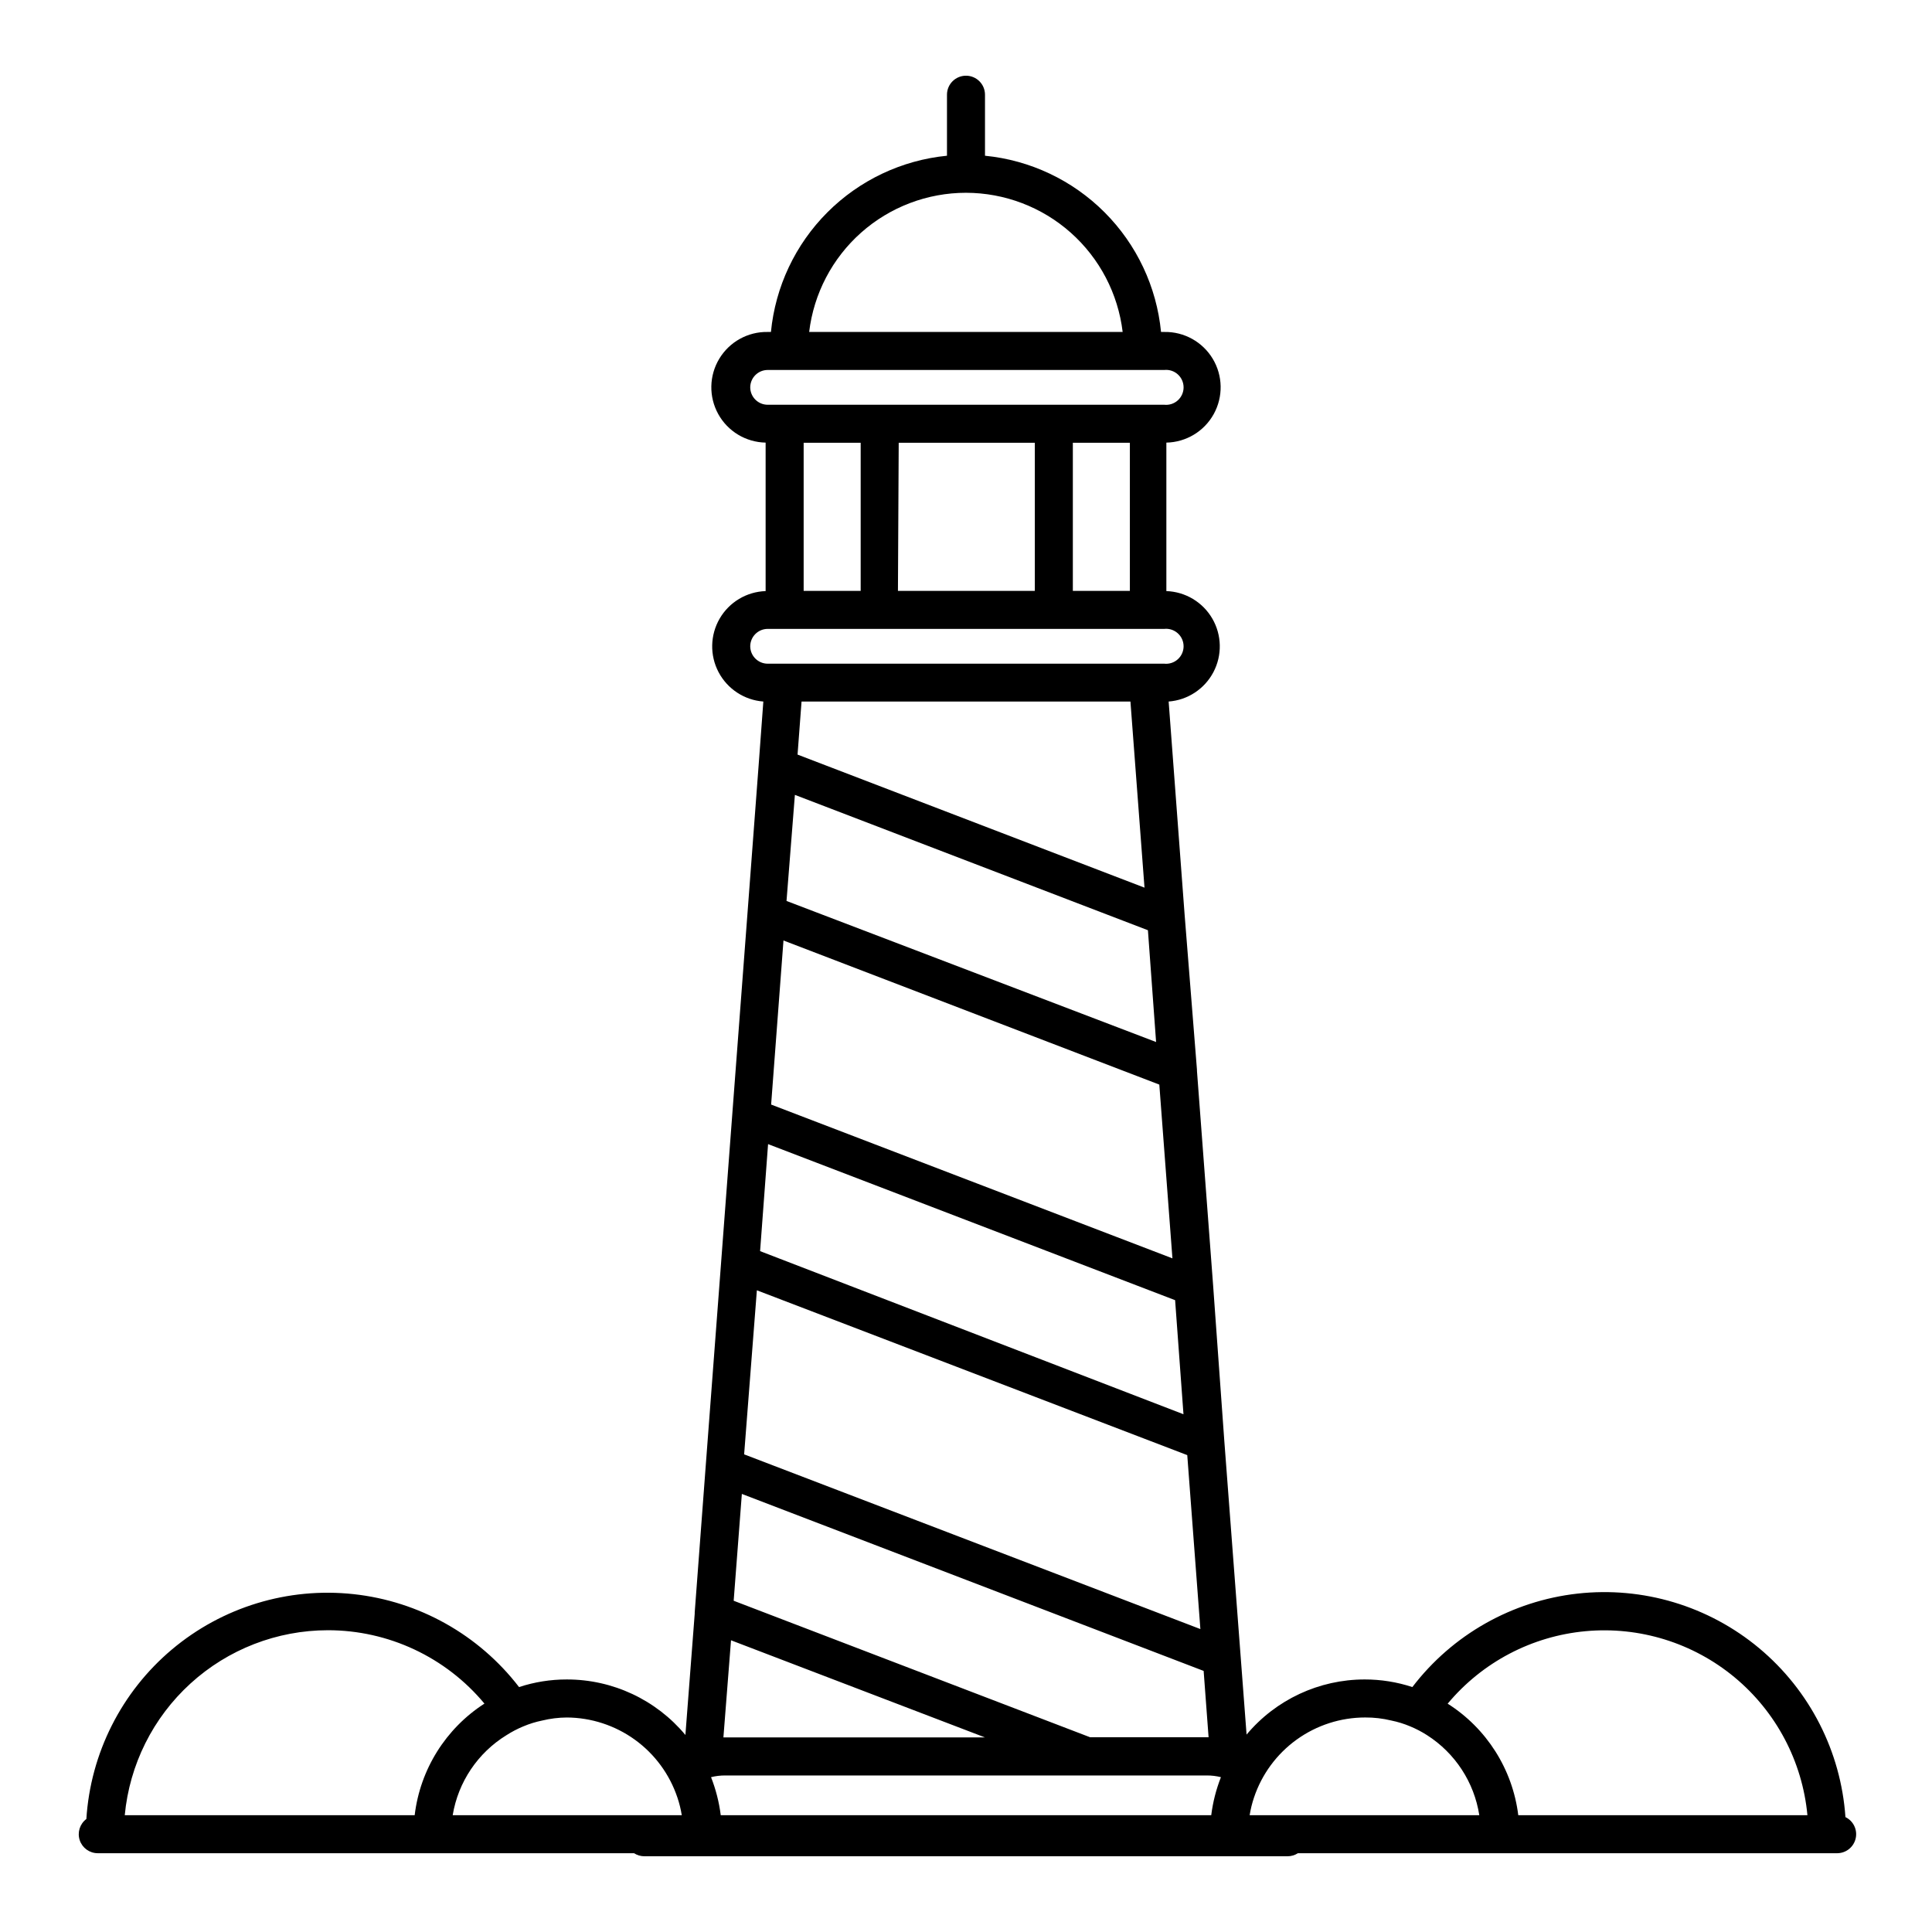 <?xml version="1.0" encoding="UTF-8"?>
<!-- Uploaded to: SVG Repo, www.svgrepo.com, Generator: SVG Repo Mixer Tools -->
<svg fill="#000000" width="800px" height="800px" version="1.1" viewBox="144 144 512 512" xmlns="http://www.w3.org/2000/svg">
 <path d="m633.06 625.55c-1.203-17.418-9.465-33.586-22.875-44.77-13.406-11.18-30.797-16.402-48.145-14.457-17.352 1.949-33.152 10.891-43.75 24.766-4.082-1.34-8.352-2.023-12.645-2.016-12.078 0-23.535 5.352-31.289 14.609l-5.894-77.738-2.973-41.312-4.281-56.828v-0.301l-3.273-41.113-4.231-56.477h-0.004c5.035-0.379 9.516-3.324 11.867-7.789 2.352-4.465 2.242-9.824-0.293-14.191-2.535-4.363-7.133-7.117-12.176-7.289v-39.348c5.234-0.102 10.023-2.984 12.555-7.57 2.535-4.586 2.43-10.176-0.273-14.66-2.707-4.488-7.598-7.191-12.836-7.094h-0.859c-1.164-11.98-6.453-23.188-14.961-31.703-8.508-8.52-19.711-13.82-31.691-15v-16.172c0-2.781-2.254-5.035-5.035-5.035-2.785 0-5.039 2.254-5.039 5.035v16.172c-11.98 1.18-23.18 6.481-31.691 15-8.508 8.516-13.797 19.723-14.961 31.703h-0.855c-5.238-0.098-10.133 2.606-12.836 7.094-2.707 4.484-2.812 10.074-0.277 14.66 2.531 4.586 7.32 7.469 12.559 7.57v39.348c-5.047 0.172-9.645 2.926-12.18 7.289-2.531 4.367-2.644 9.727-0.293 14.191 2.352 4.465 6.836 7.41 11.867 7.789l-1.258 17.027-2.922 38.793-4.082 53.961-2.922 38.742-4.082 53.957-2.922 38.895v0.352l-2.469 32.145c-7.769-9.336-19.293-14.73-31.438-14.711-4.297-0.008-8.566 0.676-12.645 2.016-10.652-13.852-26.504-22.75-43.875-24.629-17.371-1.879-34.758 3.422-48.129 14.672-13.367 11.254-21.555 27.484-22.664 44.922-1.734 1.301-2.441 3.566-1.758 5.621 0.688 2.059 2.609 3.445 4.781 3.445h142.12c0.809 0.523 1.754 0.805 2.719 0.809h170.49c0.965-0.004 1.91-0.285 2.723-0.809h142.93c2.344-0.012 4.367-1.641 4.883-3.926 0.52-2.285-0.609-4.625-2.715-5.644zm-402.19-49.523c16.039-0.012 31.254 7.113 41.512 19.445-10.262 6.609-17.039 17.453-18.488 29.574h-76.832c1.266-13.398 7.481-25.848 17.43-34.91 9.949-9.066 22.918-14.094 36.379-14.109zm58.844 49.02h-25.746c1.457-8.805 6.656-16.539 14.258-21.211 1.41-0.902 2.891-1.676 4.434-2.316 1.625-0.688 3.312-1.211 5.039-1.562 2.129-0.52 4.309-0.789 6.5-0.805 6.488 0.031 12.805 2.094 18.066 5.898 5.258 3.801 9.191 9.156 11.254 15.309 0.516 1.527 0.902 3.094 1.16 4.688h-35.266zm157.59-245.81-91.945-35.266 1.059-14.055h87.16zm-112.3 245.81c-0.434-3.453-1.297-6.84-2.57-10.078 1.219-0.305 2.473-0.457 3.727-0.453h127.67c1.258-0.004 2.508 0.148 3.727 0.453-1.273 3.238-2.137 6.625-2.57 10.078zm97.891-20.656-94.465-36.176 2.168-28.312 122.38 46.906 1.309 17.582zm-85.348-157.19 107.87 41.359 2.215 30.23-112.2-43.227zm7.106-92.551 93.559 35.871 2.164 29.625-97.941-37.383zm96.578 76.781 3.477 46.047-106.35-40.758 3.273-43.48zm7.406 98.191 3.477 46.098-120.91-46.301 3.375-43.477zm-120.91 49.07 67.309 25.746h-69.324zm151.9 46.352h-14.457c0.254-1.594 0.641-3.16 1.156-4.688 2.07-6.176 6.031-11.547 11.32-15.355 5.289-3.805 11.637-5.852 18.152-5.852 2.328-0.016 4.644 0.254 6.902 0.805 1.73 0.352 3.418 0.875 5.039 1.562 1.543 0.641 3.027 1.414 4.434 2.316 7.449 4.754 12.496 12.48 13.855 21.211h-46.453zm38.039-29.574c9.172-10.988 22.324-17.891 36.578-19.191 14.25-1.305 28.438 3.098 39.453 12.238 11.012 9.145 17.949 22.277 19.289 36.527h-76.629c-1.508-12.168-8.383-23.016-18.742-29.574zm-170.69-294.88v-39.246h15.113v39.246zm25.191-39.246h36.074v39.246h-36.277zm46.148 0h15.113v39.246h-15.113zm-28.312-66.254c10.23 0.016 20.102 3.773 27.75 10.566 7.648 6.797 12.543 16.156 13.762 26.312h-83.078c1.219-10.164 6.125-19.531 13.781-26.328 7.66-6.797 17.543-10.547 27.785-10.551zm-57.184 51.543c0.027-2.543 2.094-4.586 4.637-4.586h105.09c1.305-0.137 2.609 0.285 3.582 1.164 0.977 0.879 1.535 2.133 1.535 3.445s-0.559 2.566-1.535 3.445c-0.973 0.879-2.277 1.301-3.582 1.164h-105.09c-2.562 0-4.637-2.074-4.637-4.633zm0 68.668c0-2.559 2.074-4.637 4.637-4.637h105.09c1.305-0.137 2.609 0.289 3.582 1.168 0.977 0.879 1.535 2.129 1.535 3.441 0 1.316-0.559 2.566-1.535 3.445-0.973 0.879-2.277 1.305-3.582 1.168h-105.09c-2.543 0-4.609-2.047-4.637-4.586z"/>
</svg>
